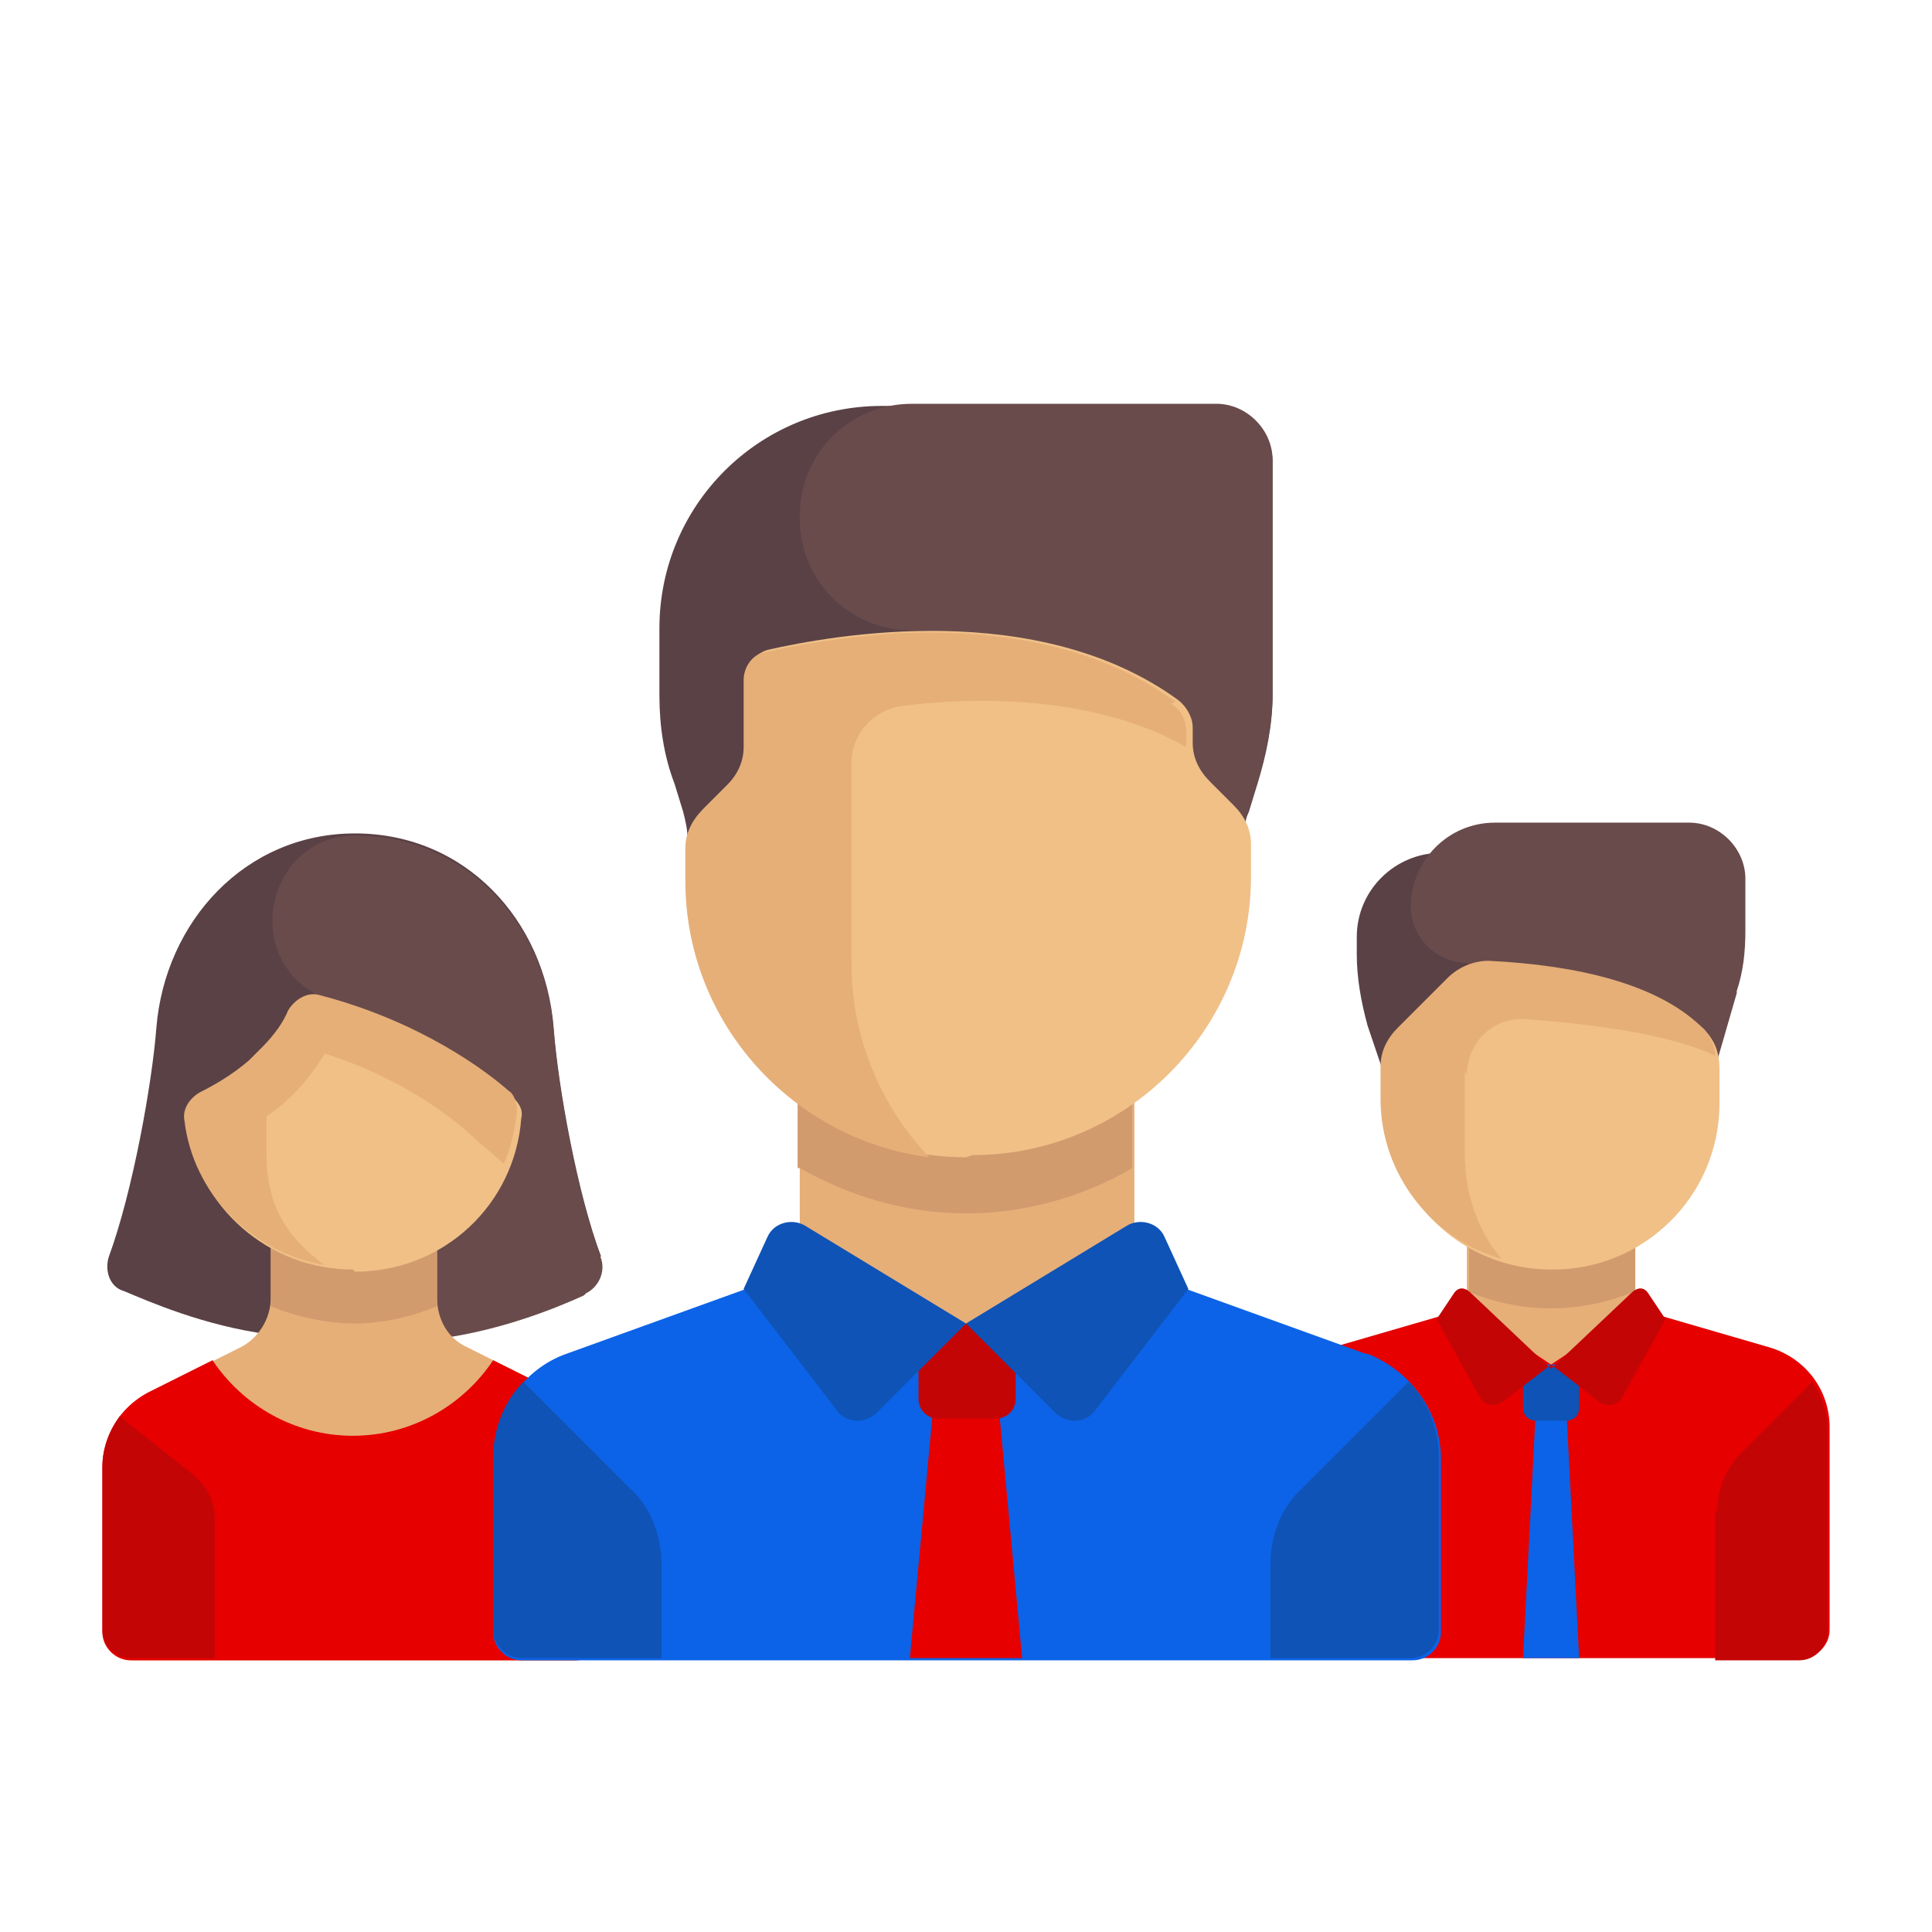 <svg width="64" height="64" viewBox="0 0 64 64" fill="none" xmlns="http://www.w3.org/2000/svg">
<path d="M44.945 30.97V31.613C44.945 32.4 45.088 33.187 45.302 33.974L46.804 38.408H49.593V28.252H47.734C46.232 28.252 44.945 29.468 44.945 31.041V30.97Z" fill="#5A4146"/>
<path d="M57.532 32.901L55.959 38.336L48.592 31.899C47.591 31.899 46.733 31.041 46.733 30.04C46.733 28.538 47.949 27.251 49.522 27.251H55.959C56.96 27.251 57.818 28.109 57.818 29.11V30.827C57.818 31.542 57.747 32.185 57.532 32.829V32.901Z" fill="#694B4B"/>
<path d="M54.099 41.125H48.592V45.202H54.099V41.125Z" fill="#E6AF78"/>
<path d="M48.592 42.77C49.45 43.128 50.38 43.342 51.382 43.342C52.383 43.342 53.312 43.128 54.171 42.77V41.054H48.664V42.77H48.592Z" fill="#D29B6E"/>
<path d="M58.605 44.63L54.171 43.342L51.382 45.202L48.592 43.342L44.158 44.63C42.942 44.987 42.156 46.06 42.156 47.276V53.999C42.156 54.499 42.585 54.928 43.085 54.928H59.678C60.178 54.928 60.608 54.499 60.608 53.999V47.276C60.608 46.06 59.821 44.987 58.605 44.63Z" fill="#E60000"/>
<path d="M52.311 54.928H50.452L50.952 45.202H51.811L52.311 54.928Z" fill="#0C63E7"/>
<path d="M51.382 42.055C48.306 42.055 45.875 39.552 45.875 36.548V35.475C45.875 34.975 46.089 34.545 46.447 34.188L48.092 32.543C48.449 32.185 48.95 31.971 49.451 31.971C52.383 32.042 55.029 32.686 56.459 34.116C56.817 34.474 56.96 34.903 56.96 35.404V36.548C56.96 39.623 54.457 42.055 51.453 42.055H51.382Z" fill="#F0C087"/>
<path d="M48.592 35.618C48.592 34.545 49.45 33.687 50.523 33.759C52.383 33.902 55.172 34.188 56.817 34.975C56.817 34.617 56.602 34.188 56.316 33.973C54.886 32.614 52.311 31.971 49.307 31.828C48.807 31.828 48.306 32.042 47.949 32.4L46.304 34.045C45.946 34.402 45.732 34.831 45.732 35.332V36.405C45.732 38.908 47.448 41.054 49.737 41.697C48.95 40.768 48.521 39.552 48.521 38.193V35.475L48.592 35.618Z" fill="#E6AF78"/>
<path d="M56.889 50.065C56.889 49.35 57.175 48.635 57.675 48.134L60.035 45.774C60.321 46.203 60.536 46.775 60.536 47.347V54.07C60.536 54.571 60.107 55 59.606 55H56.817V50.065H56.889Z" fill="#C40505"/>
<path d="M51.811 47.061H50.881C50.595 47.061 50.452 46.847 50.452 46.632V45.273H52.311V46.632C52.311 46.918 52.097 47.061 51.882 47.061H51.811Z" fill="#0F53B7"/>
<path d="M51.382 45.202L49.808 46.418C49.522 46.632 49.164 46.561 49.021 46.275L47.591 43.7L48.163 42.842C48.306 42.627 48.521 42.627 48.735 42.842L51.382 45.345V45.202Z" fill="#C40505"/>
<path d="M51.382 45.202L52.955 46.418C53.241 46.632 53.599 46.561 53.742 46.275L55.172 43.7L54.6 42.842C54.457 42.627 54.242 42.627 54.028 42.842L51.382 45.345V45.202Z" fill="#C40505"/>
<path d="M19.913 41.626C19.127 39.552 18.483 35.976 18.34 34.045C18.054 30.469 15.408 27.608 11.76 27.608C8.113 27.608 5.466 30.541 5.18 34.045C5.037 35.904 4.394 39.48 3.607 41.626C3.464 42.055 3.607 42.627 4.108 42.77C4.966 43.128 6.754 43.915 8.899 44.201H14.549C16.695 43.915 18.554 43.128 19.341 42.77C19.77 42.556 19.985 42.055 19.842 41.626H19.913Z" fill="#5A4146"/>
<path d="M19.413 42.842C19.842 42.627 20.056 42.127 19.913 41.697C19.127 39.623 18.483 36.047 18.34 34.117C18.054 30.541 15.408 27.68 11.76 27.68C8.971 27.68 7.97 31.47 10.401 32.901C10.544 32.972 10.616 33.044 10.616 33.044L12.69 44.344H14.549C16.695 44.058 18.555 43.271 19.341 42.913L19.413 42.842Z" fill="#694B4B"/>
<path d="M18.483 46.132L15.479 44.63C14.835 44.344 14.478 43.7 14.478 42.985V40.196H8.971V42.985C8.971 43.7 8.542 44.344 7.97 44.63L4.966 46.132C4.036 46.632 3.464 47.562 3.464 48.635V54.07C3.464 54.571 3.893 55 4.394 55H19.127C19.627 55 20.056 54.571 20.056 54.07V48.635C20.056 47.562 19.484 46.632 18.555 46.132H18.483Z" fill="#E6AF78"/>
<path d="M11.688 43.843C12.69 43.843 13.62 43.628 14.478 43.271C14.478 43.128 14.478 43.056 14.478 42.913V40.124H8.971V42.913C8.971 43.056 8.971 43.128 8.971 43.271C9.829 43.628 10.83 43.843 11.76 43.843H11.688Z" fill="#D29B6E"/>
<path d="M18.483 46.132L16.337 45.059C15.336 46.561 13.62 47.562 11.689 47.562C9.758 47.562 8.041 46.561 7.04 45.059L4.894 46.132C3.965 46.632 3.392 47.562 3.392 48.635V54.07C3.392 54.571 3.822 55 4.322 55H19.055C19.556 55 19.985 54.571 19.985 54.07V48.635C19.985 47.562 19.413 46.632 18.483 46.132Z" fill="#E60000"/>
<path d="M11.689 42.055C8.899 42.055 6.539 39.981 6.182 37.263C6.182 36.834 6.325 36.477 6.682 36.334C7.111 36.119 7.755 35.761 8.327 35.261C8.971 34.689 9.4 34.045 9.615 33.616C9.829 33.258 10.258 32.972 10.687 33.115C13.906 33.974 16.123 35.618 16.981 36.334C17.195 36.548 17.339 36.763 17.267 37.049C17.052 39.91 14.692 42.127 11.76 42.127L11.689 42.055Z" fill="#F0C087"/>
<path d="M16.91 36.19C16.123 35.475 13.906 33.83 10.616 32.972C10.187 32.829 9.758 33.115 9.543 33.473C9.4 33.83 9.114 34.259 8.685 34.688C8.542 34.832 8.399 34.975 8.256 35.118C7.684 35.618 7.04 35.976 6.611 36.19C6.253 36.405 6.039 36.763 6.11 37.12C6.396 39.552 8.327 41.483 10.759 41.912C9.686 41.125 8.828 40.124 8.828 38.264V36.977C9.042 36.834 9.257 36.691 9.472 36.477C9.972 36.047 10.401 35.475 10.759 34.903C13.262 35.69 14.907 36.977 15.551 37.549C15.694 37.692 16.194 38.121 16.695 38.55C16.91 38.05 17.052 37.478 17.124 36.834C17.124 36.548 17.052 36.262 16.838 36.119L16.91 36.19Z" fill="#E6AF78"/>
<path d="M3.965 46.918C3.607 47.419 3.392 47.991 3.392 48.563V53.999C3.392 54.499 3.822 54.928 4.322 54.928H7.111V50.28C7.111 49.708 6.825 49.207 6.396 48.849L3.965 46.918Z" fill="#C40505"/>
<path d="M45.231 44.844L37.507 42.055L32 43.914L26.493 42.055L18.769 44.844C17.339 45.345 16.337 46.775 16.337 48.349V54.07C16.337 54.571 16.767 55 17.267 55H46.804C47.305 55 47.734 54.571 47.734 54.07V48.349C47.734 46.775 46.733 45.416 45.303 44.844H45.231Z" fill="#0C63E7"/>
<path d="M30.999 45.703L30.14 54.928H33.859L33.001 45.703H30.999Z" fill="#E60000"/>
<path d="M33.001 46.99H31.07C30.713 46.99 30.427 46.704 30.427 46.346V43.843H33.645V46.346C33.645 46.704 33.359 46.99 33.001 46.99Z" fill="#C40505"/>
<path d="M46.661 45.774C47.305 46.418 47.663 47.347 47.663 48.277V53.999C47.663 54.499 47.233 54.928 46.733 54.928H42.084V51.853C42.084 50.852 42.442 49.922 43.157 49.279L46.59 45.846L46.661 45.774Z" fill="#0F53B7"/>
<path d="M42.156 23.031V15.307C42.156 14.306 41.297 13.447 40.296 13.447H29.211C25.134 13.447 21.844 16.737 21.844 20.814V23.031C21.844 24.032 21.987 25.034 22.345 25.963L22.631 26.893C22.703 27.179 22.774 27.465 22.774 27.751V28.252H41.226V27.751C41.226 27.465 41.226 27.179 41.369 26.893L41.655 25.963C41.941 25.034 42.156 24.032 42.156 23.031Z" fill="#5A4146"/>
<path d="M26.493 17.166C26.493 19.241 28.138 20.886 30.212 20.886H30.713L30.999 28.18H41.226V27.68C41.226 27.394 41.226 27.108 41.369 26.822L41.655 25.892C41.941 24.962 42.156 23.961 42.156 22.959V15.236C42.156 14.234 41.297 13.376 40.296 13.376H30.212C28.138 13.376 26.493 15.021 26.493 17.095V17.166Z" fill="#694B4B"/>
<path d="M37.578 35.547H26.493V43.843H37.578V35.547Z" fill="#E6AF78"/>
<path d="M26.493 38.694C28.138 39.623 29.997 40.196 32 40.196C34.002 40.196 35.934 39.623 37.507 38.694V35.547H26.422V38.694H26.493Z" fill="#D29B6E"/>
<path d="M32 43.843L29.068 46.775C28.639 47.204 27.995 47.133 27.709 46.704L24.633 42.699L25.42 40.982C25.635 40.482 26.278 40.339 26.707 40.625L32 43.843Z" fill="#0F53B7"/>
<path d="M32 43.843L34.932 46.775C35.361 47.204 36.005 47.133 36.291 46.704L39.366 42.699L38.58 40.982C38.365 40.482 37.721 40.339 37.292 40.625L32 43.843Z" fill="#0F53B7"/>
<path d="M32 38.336C26.922 38.336 22.774 34.188 22.774 29.11V28.037C22.774 27.537 22.989 27.108 23.346 26.75L24.133 25.963C24.491 25.606 24.705 25.177 24.705 24.676V22.459C24.705 22.03 24.991 21.672 25.42 21.529C27.637 21.029 34.36 19.813 39.009 23.174C39.295 23.389 39.51 23.746 39.51 24.104V24.605C39.51 25.105 39.724 25.534 40.082 25.892L40.868 26.678C41.226 27.036 41.441 27.465 41.441 27.966V29.039C41.441 34.117 37.292 38.265 32.215 38.265L32 38.336Z" fill="#F0C087"/>
<path d="M38.937 23.246C35.719 20.886 31.356 20.742 28.352 21.1C27.065 21.243 25.992 21.458 25.349 21.601C24.92 21.672 24.634 22.101 24.634 22.53V24.747C24.634 25.248 24.419 25.677 24.061 26.035L23.275 26.822C22.917 27.179 22.703 27.608 22.703 28.109V29.182C22.703 33.902 26.279 37.764 30.784 38.336C29.211 36.691 28.209 34.403 28.209 31.971V25.248C28.209 24.318 28.925 23.532 29.854 23.389C32.072 23.102 36.148 22.959 39.295 24.747V24.247C39.295 23.889 39.152 23.532 38.794 23.317L38.937 23.246Z" fill="#E6AF78"/>
<path d="M17.339 45.774C16.695 46.418 16.337 47.347 16.337 48.277V53.999C16.337 54.499 16.767 54.928 17.267 54.928H21.916V51.853C21.916 50.852 21.558 49.922 20.843 49.279L17.41 45.846L17.339 45.774Z" fill="#0F53B7"/>
</svg>

